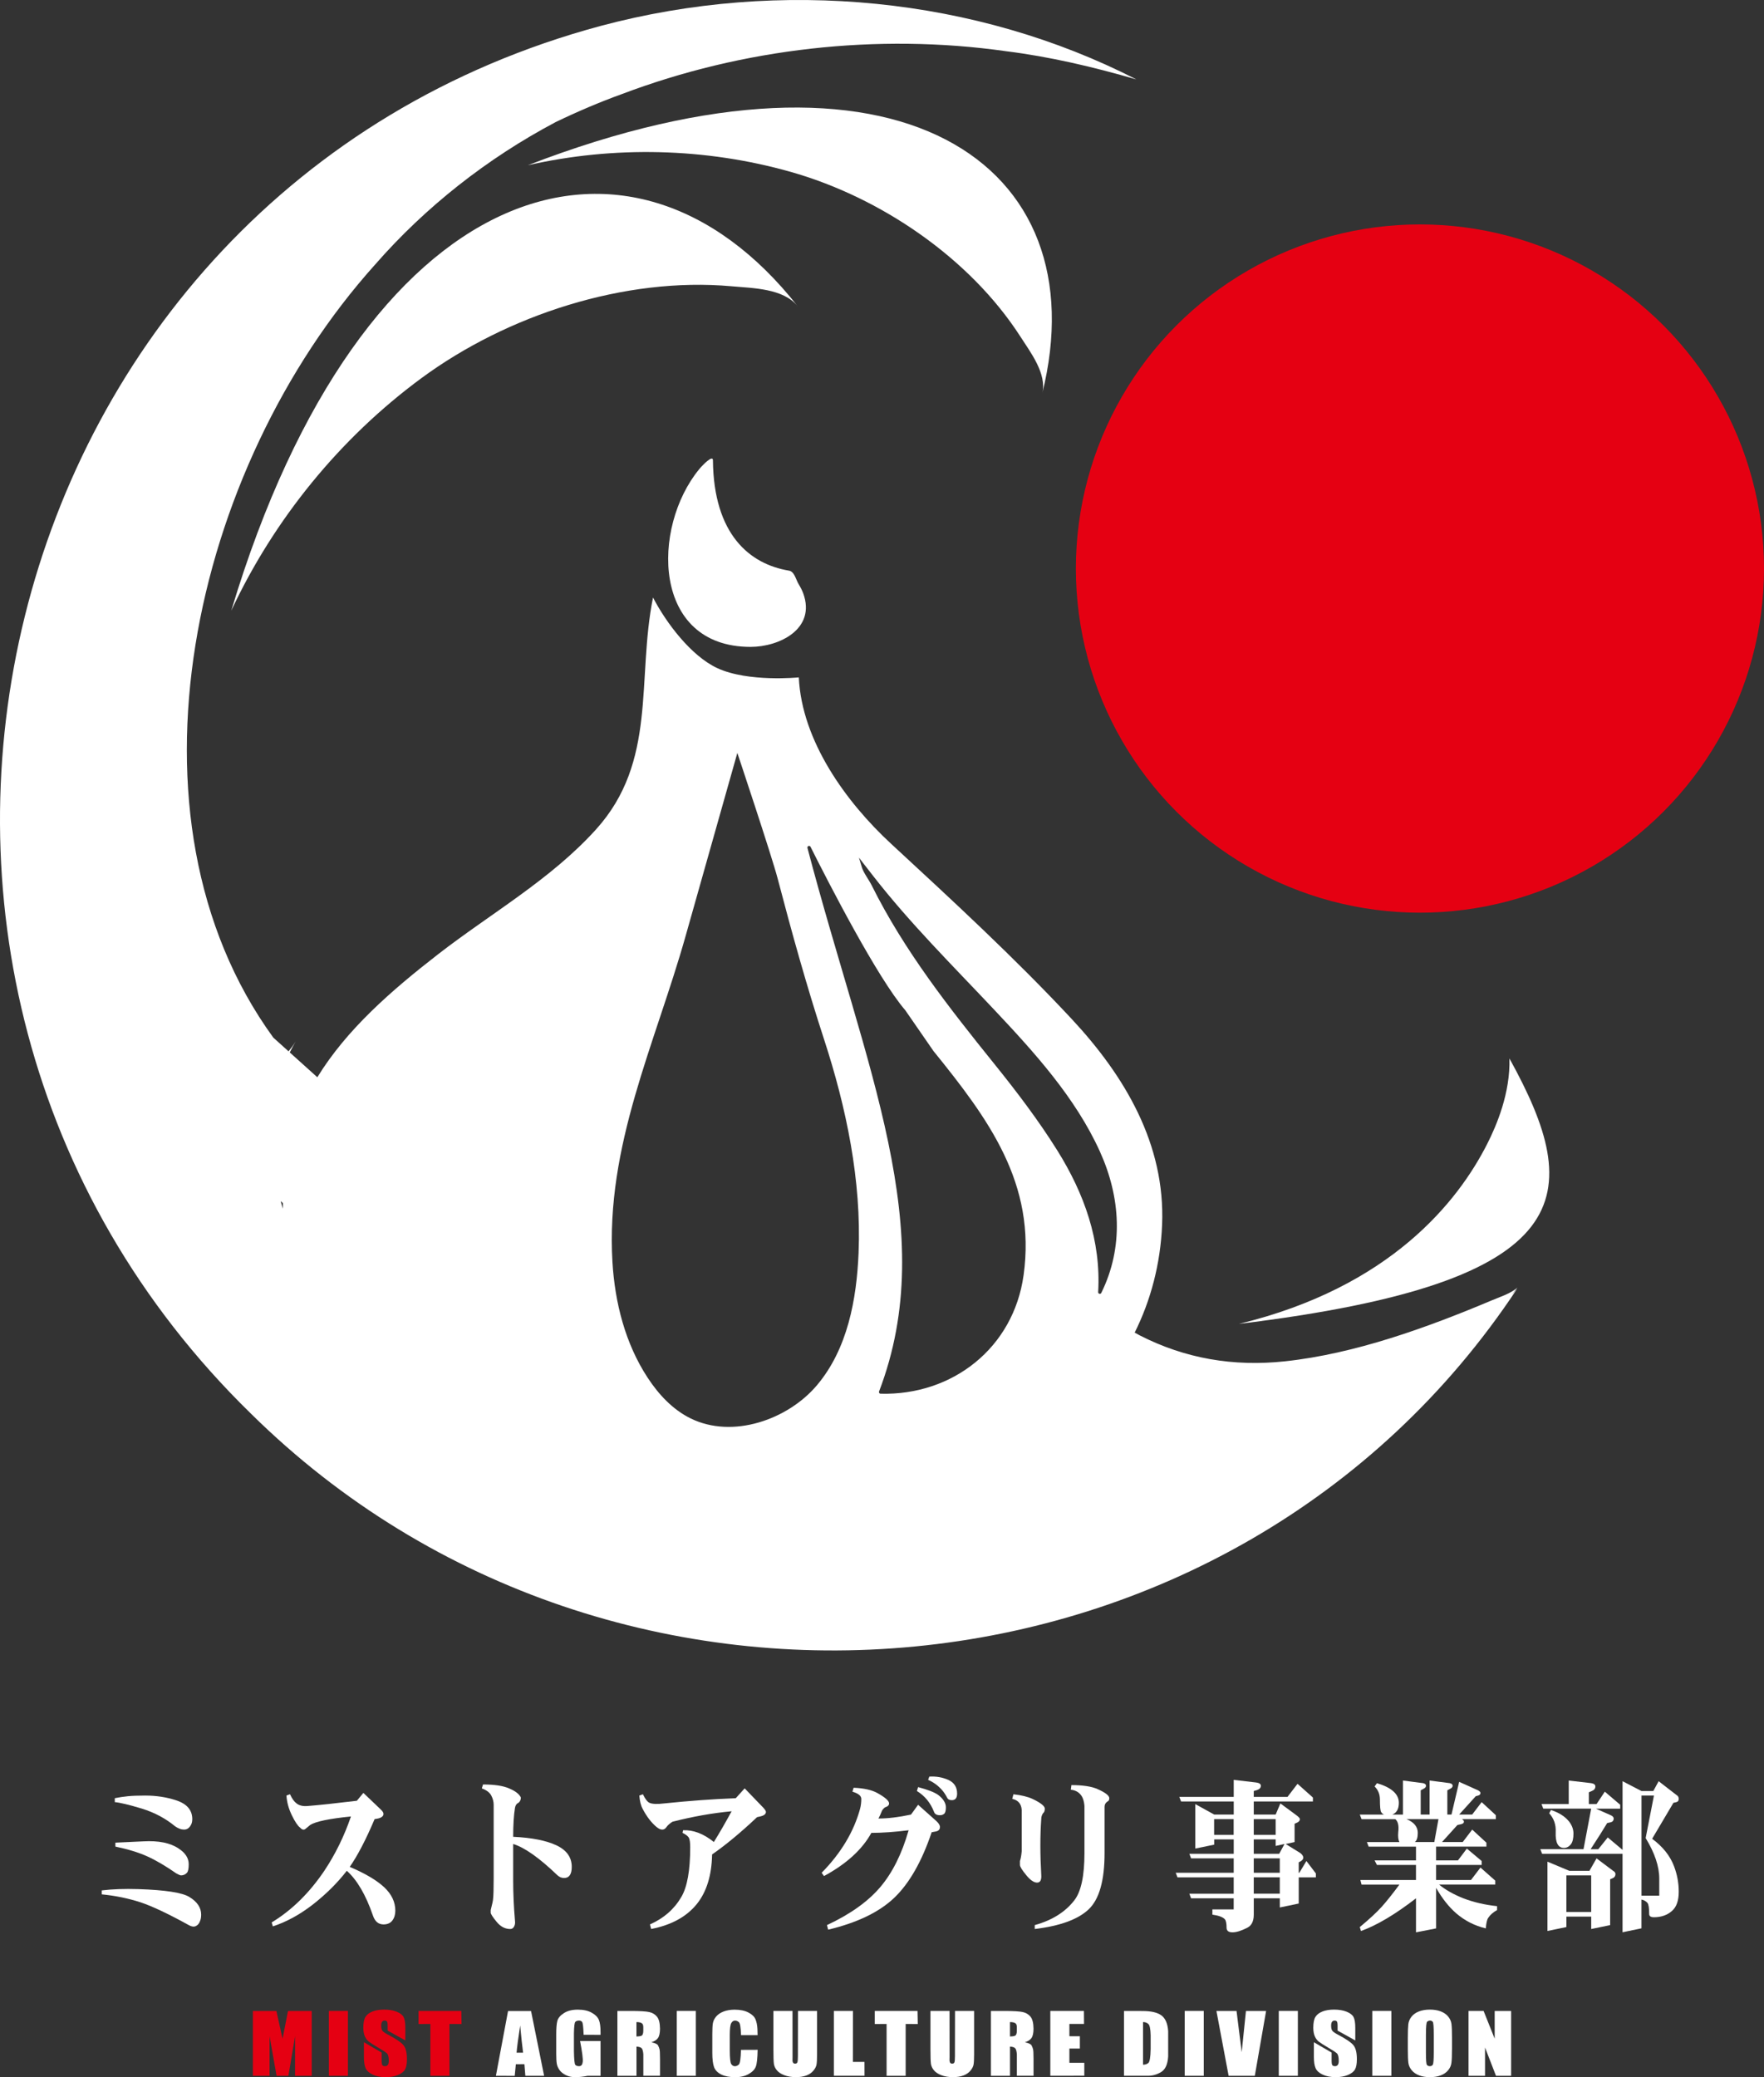<?xml version="1.0" encoding="UTF-8"?>
<svg id="_レイヤー_1" data-name="レイヤー 1" xmlns="http://www.w3.org/2000/svg" viewBox="0 0 1044.83 1230.07">
  <rect x="0" y="0" width="1044.83" height="1230.07" fill="#333333" stroke="none"/>
  <defs>
    <style>
      .cls-1 {
        fill: #fff;
      }

      .cls-2 {
        fill: #e50012;
      }
    </style>
  </defs>
  <g>
    <circle class="cls-2" cx="841.04" cy="336.69" r="203.79"/>
    <g>
      <path class="cls-1" d="M898.77,762.45c-3.71,3.49-10.25,5.53-14.94,7.51-38.42,16.2-81.21,31.74-122.81,36.2-30.25,3.24-58.97-1.55-86.01-15.4-.94-.48-1.92-1.02-2.93-1.61,9.44-18.86,15.28-40.56,16.24-63.85,1.97-47.78-22.15-88.24-53.75-122.09-33.7-36.11-70.52-70.04-106.77-103.54-26.6-24.58-52.9-60.8-54.66-98.53,0,0-30.02,3.03-48.34-5.51-15.49-7.23-30.2-26.73-38.01-41.78-9.78,48.42,2.66,96.93-33.68,137.23-26.83,29.76-62.37,49.76-93.73,74.1-27.68,21.48-54.05,44.44-71.42,72.76l-16.33-14.7c1.15-2.15,2.17-4.33,3.51-6.44-1.28,2.01-2.72,3.93-4.23,5.79l-9.04-8.14c-94.79-130.49-48.24-337.03,60.22-457.67,29.77-34.12,66.51-63.07,107.11-84.52,12.75-6.14,25.83-11.74,39.28-16.6,71.32-26.97,151.1-36.16,227.42-25.33,25.99,3.25,51.68,9.3,77.2,16.71C578.41-1.47,462.78-13.24,355.71,15.37-9.11,113.6-119.84,575.43,148.74,837.24c215.75,212.97,582.36,179.22,749.94-74.17,0,0-1.19,1.41-3.3,3.75,1.13-1.46,2.22-2.89,3.4-4.38ZM166.25,711.3c.44.38.86.78,1.3,1.15.02,1.13-.04,2.19,0,3.33-.49-1.49-.85-2.99-1.3-4.48ZM508.54,741.93c-1.13,27.41-6.48,56.95-24.73,78.48-17.19,20.28-49.81,31.8-74.74,19.56-10.65-5.23-19.03-14.26-25.52-24.19-13.2-20.17-19.36-44.35-20.79-68.41-4.1-69.02,25.17-128.69,43.39-193.28.18-.65.37-1.31.55-1.96l30.03-106.26s20.28,60.66,23.9,74.47c8.36,31.93,17.21,63.74,27.46,95.13,13.22,40.5,22.21,83.67,20.45,126.46ZM606.26,755.24c-5.95,42.78-41.87,71.21-84.71,70.1-.67-.02-1.11-.7-.87-1.33,36.49-95.5-7.89-190.66-42.41-321.84-.3-1.13,1.28-1.75,1.81-.7,10.72,21.38,39.57,77.57,56.16,96.83,0,0,16.68,24.13,16.68,24.13,32.52,40.17,60.93,78.36,53.35,132.81ZM652.3,765.66c-.47.95-1.91.57-1.85-.49,1.76-30.45-8.24-58.36-24.21-83.9-11.21-17.92-24.02-34.76-37.27-51.2-26.65-33.08-53.37-66.98-72.69-105.82-1.62-3.25-4.78-7.31-5.77-10.58-.58-1.94-1.16-3.88-1.75-5.82.61.85,1.25,1.67,1.89,2.49,2.16,2.77,4.32,5.55,6.48,8.32,21.9,28.14,47.14,53.16,71.55,79.08,23.83,25.3,48.29,52.17,62.79,84.16,12.26,27.06,14.19,56.68.83,83.75Z"/>
      <path class="cls-1" d="M137,361.58c25.32-54.14,64.46-102.19,112.61-137.65,50.68-37.32,120.34-60.08,183.66-54.41,12.63,1.13,30.88,1.23,39.3,11.95-98.85-125.81-258.16-77.76-335.57,180.11Z"/>
      <path class="cls-1" d="M312.63,97.86c51.01-11.58,105.24-10.34,155.6,3.89,53.01,14.98,106.14,50.89,136.24,97.7,6,9.33,15.73,22,12.85,33.57,33.85-135.88-84.91-220.16-304.68-135.16Z"/>
    </g>
    <path class="cls-1" d="M733.84,783.98h0c203.32-24.75,204.87-76.35,160.21-157.18.58,20.41-7.58,39.57-13.12,50.52-17.29,34.16-57.37,84.96-147.09,106.66"/>
    <path class="cls-1" d="M467.31,337.92c3.29.55,4.07,5.33,5.81,8.16,1.05,1.7,1.96,3.46,2.65,5.34,7.66,21.06-14.18,31.66-31.22,31.66-58.43,0-58.79-70.77-30.36-105.29,2.11-2.56,8.05-8.57,8.08-5.25.43,44.09,21.84,61.53,45.04,65.39Z"/>
  </g>
  <g>
    <path class="cls-2" d="M184.64,1190.87v38.4h-9.88l.03-23.5-3.97,23.5h-7l-4.16-23.5v23.5h-9.88v-38.4l13.93.03,3.65,16.43,3.23-16.43,14.06-.03Z"/>
    <path class="cls-2" d="M206.08,1190.85v38.42h-11.3v-38.42h11.3Z"/>
    <path class="cls-2" d="M240.11,1208.33l-10.5-5.83v-2.85c0-1.33-.14-2.18-.41-2.54-.27-.36-.72-.55-1.34-.55-1.37,0-2.07.98-2.07,2.96,0,1.29.18,2.26.59,2.9.37.64,1.45,1.42,3.19,2.35,5.02,2.63,8.18,4.81,9.5,6.49,1.32,1.69,1.96,4.42,1.96,8.18,0,2.73-.38,4.74-1.1,6.05-.73,1.31-2.12,2.4-4.19,3.28-2.07.87-4.48,1.3-7.25,1.3-3.04,0-5.61-.5-7.76-1.52-2.12-1.01-3.51-2.3-4.19-3.86-.67-1.57-.99-3.79-.99-6.66v-8.64l10.49,6.12v4.67c0,1.45.14,2.37.43,2.78.3.4.83.61,1.59.61,1.5,0,2.22-1.04,2.22-3.11,0-2.24-.35-3.74-1.04-4.44-.73-.69-2.47-1.84-5.29-3.48-2.82-1.64-4.67-2.85-5.58-3.58-1.83-1.5-3.17-4.03-3.17-8.12,0-2.93.43-5.09,1.26-6.45,1.72-2.72,5.64-4.33,11-4.33,2.93,0,5.42.42,7.49,1.25,2.07.83,3.44,1.9,4.11,3.18.67,1.25,1.02,3.41,1.02,6.47v7.35Z"/>
    <path class="cls-2" d="M273.25,1190.85l.13,7.76-7.17-.05v30.71h-11.3v-30.71l-7,.05v-7.76h25.34Z"/>
    <path class="cls-1" d="M314.55,1190.91l7.73,38.36-11.11.02-.56-6.89-5.07.02-.67,6.89-11.14-.04,7.19-38.36h13.64ZM309.83,1215.57c-.56-4.34-1.15-9.73-1.72-16.1-1.15,7.32-1.85,12.71-2.14,16.1h3.86Z"/>
    <path class="cls-1" d="M355.72,1205.01l-10.04-.04c-.16-4.51-.45-7.04-.89-7.59-.4-.55-1.02-.83-1.82-.83-.96.02-1.69.26-2.2.76-.48.5-.75,2.77-.83,6.85v10.36c.08,4.99.35,7.74.83,8.28.51.52,1.26.78,2.28.76,1.24,0,1.93-.89,2.12-2.61.18-1.75-.35-5.86-1.59-12.28h12.13v20.6h-7.67c-2.6.55-5.1.8-7.55.8-1.9,0-3.68-.4-5.34-1.2-1.64-.83-2.9-1.83-3.76-3.04-.85-1.21-1.39-2.47-1.61-3.77-.22-1.33-.32-3.32-.32-5.95v-11.4c0-3.68.21-6.33.67-7.99.46-1.67,1.72-3.18,3.84-4.55,2.12-1.4,4.89-2.09,8.24-2.09s6.07.59,8.24,1.8c2.18,1.2,3.6,2.63,4.27,4.29.67,1.63.99,4.04.99,7.19v1.65Z"/>
    <path class="cls-1" d="M365.68,1190.87h8c5.34,0,8.94.22,10.85.64,1.9.42,3.44,1.33,4.59,2.73,1.15,1.4,1.77,3.76,1.8,7.11,0,2.63-.43,4.5-1.26,5.62-.83,1.12-2.12,1.92-3.84,2.41,2.23.51,3.55,1.12,3.95,1.9.4.76.67,1.5.86,2.19.19.69.3,2.55.3,5.66v10.13h-9.88v-12.75c-.16-1.85-.48-3.04-1-3.56-.48-.55-1.5-.87-3.06-.99v17.31h-11.3v-38.4ZM376.97,1205.98c1.26,0,2.26-.14,2.98-.44.72-.32,1.08-1.33,1.08-3.01v-2.11c0-1.21-.35-2.02-1.05-2.4-.7-.38-1.69-.57-3.01-.57v8.54Z"/>
    <path class="cls-1" d="M412.16,1190.85v38.42h-11.3v-38.42h11.3Z"/>
    <path class="cls-1" d="M448.76,1205.18h-9.85c-.13-4.53-.56-7.09-1.26-7.68-.7-.62-1.45-.93-2.28-.93-.94,0-1.69.5-2.26,1.52-.56,1-.86,3.37-.86,7.11v8.71c0,4.74.3,7.55.86,8.39.56.86,1.29,1.29,2.17,1.29.83,0,1.61-.34,2.34-.99.72-.7,1.13-3.58,1.26-8.68l9.88-.04c-.08,5-.45,8.32-1.1,9.98-.62,1.65-2.04,3.11-4.22,4.36-2.18,1.25-4.83,1.87-8.03,1.87s-6.04-.52-8.19-1.58c-2.14-1.08-3.57-2.52-4.27-4.38-.7-1.88-1.04-4.7-1.04-8.47v-11.21c0-2.77.11-4.84.32-6.22.22-1.39.86-2.72,1.91-4.01,2.14-2.56,6.04-4.12,10.95-4.12,3.33,0,6.07.57,8.24,1.71,2.17,1.14,3.57,2.49,4.18,4.06.64,1.56,1.02,3.46,1.13,5.66l.11,3.68Z"/>
    <path class="cls-1" d="M483.95,1190.87v25.66c0,2.91-.11,4.95-.33,6.13-.21,1.17-.86,2.38-1.9,3.64-2.12,2.47-5.59,3.76-10.28,3.76-2.6,0-4.89-.38-6.87-1.14-1.99-.76-3.46-1.75-4.46-2.96-.99-1.21-1.55-2.49-1.74-3.84-.18-1.36-.27-4.21-.27-8.54v-22.72h11.3l.03,27.22c-.11,1.61-.05,2.68.19,3.2.24.53.67.78,1.29.78.73,0,1.18-.25,1.37-.76.22-.52.32-1.73.32-3.65l.05-26.8h11.3Z"/>
    <path class="cls-1" d="M505.2,1190.87l-.03,30.16h6.87l.03,8.23h-18.17v-38.4h11.3Z"/>
    <path class="cls-1" d="M543.46,1190.85l.14,7.76-7.17-.05v30.71h-11.3v-30.71l-7,.05v-7.76h25.34Z"/>
    <path class="cls-1" d="M576.97,1190.87v25.66c0,2.91-.11,4.95-.33,6.13-.21,1.17-.86,2.38-1.9,3.64-2.12,2.47-5.59,3.76-10.28,3.76-2.6,0-4.89-.38-6.87-1.14-1.99-.76-3.46-1.75-4.46-2.96-.99-1.21-1.55-2.49-1.74-3.84-.18-1.36-.27-4.21-.27-8.54v-22.72h11.3l.03,27.22c-.11,1.61-.05,2.68.19,3.2.24.53.67.78,1.29.78.73,0,1.18-.25,1.37-.76.22-.52.32-1.73.32-3.65l.05-26.8h11.3Z"/>
    <path class="cls-1" d="M586.92,1190.87h8c5.34,0,8.94.22,10.85.64,1.9.42,3.44,1.33,4.59,2.73,1.15,1.4,1.77,3.76,1.8,7.11,0,2.63-.43,4.5-1.26,5.62-.83,1.12-2.12,1.92-3.84,2.41,2.23.51,3.55,1.12,3.95,1.9.4.76.67,1.5.86,2.19.19.69.3,2.55.3,5.66v10.13h-9.88v-12.75c-.16-1.85-.48-3.04-1-3.56-.48-.55-1.5-.87-3.06-.99v17.31h-11.3v-38.4ZM598.22,1205.98c1.26,0,2.26-.14,2.98-.44.72-.32,1.08-1.33,1.08-3.01v-2.11c0-1.21-.35-2.02-1.05-2.4-.7-.38-1.69-.57-3.01-.57v8.54Z"/>
    <path class="cls-1" d="M622.11,1190.87l19.91-.02.06,7.7h-8.67v7.28l6.2.02v7.28h-6.2v8.44l8.83-.02v7.68l-20.13.02v-38.4Z"/>
    <path class="cls-1" d="M665.73,1190.87l10.98.03c5.07,0,8.81.84,11.17,2.58,2.39,1.73,3.73,4.84,4.03,9.37v15.01c-.3,4.62-1.69,7.68-4.16,9.17-2.47,1.5-5.05,2.23-7.76,2.23h-14.25v-38.4ZM677.03,1222.7c1.26,0,2.31-.34,3.14-1.02.83-.69,1.29-3.46,1.37-8.27v-8.19c-.08-3.72-.54-5.94-1.4-6.68-.83-.74-1.88-1.1-3.11-1.1v25.26Z"/>
    <path class="cls-1" d="M713,1190.85v38.42h-11.3v-38.42h11.3Z"/>
    <path class="cls-1" d="M749.92,1190.87l-6.69,38.4h-15.51l-7.22-38.4h11.91l3.06,24.43,2.52-24.43h11.92Z"/>
    <path class="cls-1" d="M768.73,1190.85v38.42h-11.3v-38.42h11.3Z"/>
    <path class="cls-1" d="M802.76,1208.33l-10.5-5.83v-2.85c0-1.33-.14-2.18-.4-2.54-.27-.36-.73-.55-1.35-.55-1.37,0-2.07.98-2.07,2.96,0,1.29.19,2.26.59,2.9.38.64,1.45,1.42,3.19,2.35,5.03,2.63,8.19,4.81,9.51,6.49,1.32,1.69,1.96,4.42,1.96,8.18,0,2.73-.38,4.74-1.11,6.05-.72,1.31-2.12,2.4-4.18,3.28-2.07.87-4.48,1.3-7.25,1.3-3.02,0-5.61-.5-7.76-1.52-2.12-1.01-3.51-2.3-4.18-3.86-.67-1.57-.99-3.79-.99-6.66v-8.64l10.5,6.12v4.67c0,1.45.13,2.37.42,2.78.31.4.83.61,1.59.61,1.5,0,2.22-1.04,2.22-3.11,0-2.24-.35-3.74-1.04-4.44-.73-.69-2.47-1.84-5.29-3.48-2.81-1.64-4.67-2.85-5.59-3.58-1.82-1.5-3.16-4.03-3.16-8.12,0-2.93.43-5.09,1.26-6.45,1.71-2.72,5.63-4.33,11-4.33,2.92,0,5.42.42,7.48,1.25,2.07.83,3.44,1.9,4.11,3.18.67,1.25,1.02,3.41,1.02,6.47v7.35Z"/>
    <path class="cls-1" d="M824.11,1190.85v38.42h-11.3v-38.42h11.3Z"/>
    <path class="cls-1" d="M860.02,1213.36c0,3.87-.11,6.6-.33,8.21-.18,1.59-.82,3.06-1.93,4.38-2.15,2.66-5.9,4.12-10.81,4.12-4.65,0-8.48-1.35-10.74-4.03-1.13-1.35-1.8-2.8-2.01-4.38-.21-1.59-.33-4.34-.33-8.31v-6.57c0-3.87.12-6.59.3-8.18.22-1.61.86-3.09,1.94-4.42,2.17-2.66,5.93-4.12,10.85-4.12,4.64,0,8.48,1.35,10.73,4.03,1.13,1.36,1.8,2.8,2.01,4.39.22,1.58.33,4.33.33,8.29v6.57ZM849.23,1205.08c0-4.67-.19-7.26-.59-7.76-.4-.5-.94-.76-1.63-.76-.59,0-1.16.22-1.67.64-.52.4-.75,3.04-.75,7.89v10.47c0,4.33.18,6.76.59,7.25.4.5.99.76,1.74.76s1.34-.28,1.72-.87c.4-.6.59-3.09.59-7.45v-10.17Z"/>
    <path class="cls-1" d="M895.05,1190.87v38.4h-8.97l-6.49-16.77v16.77h-9.77v-38.4l8.92-.02,6.57,16.43v-16.41h9.75Z"/>
  </g>
  <g>
    <path class="cls-1" d="M60.28,1119.48c6.31-.77,13.54-1.03,21.73-.77,15.88.52,25.93,2.07,30.13,4.65,4.67,2.84,7.01,6.32,7.01,10.46,0,1.55-.23,2.84-.7,3.87-.47,1.3-1.17,2.19-2.1,2.71-1.17.78-2.69.64-4.55-.38-12.15-6.71-21.73-11.24-28.74-13.55-7.25-2.33-14.84-3.88-22.78-4.65v-2.33ZM86.21,1063.32c6.3,0,12.26.91,17.87,2.72,6.53,2.07,9.81,5.81,9.81,11.22,0,1.55-.35,2.85-1.05,3.88-.93,1.55-2.22,2.32-3.85,2.32s-3.39-.64-5.26-1.93c-5.61-4.65-12.15-8.14-19.62-10.47-7.71-2.32-13.09-3.6-16.12-3.87v-2.33c2.57-.51,5.13-.9,7.71-1.16,2.57-.25,6.07-.39,10.51-.39ZM68.33,1091.2c5.61-.25,11.09-.52,16.47-.77,9.11-.52,16.11.91,21.02,4.26,3.97,2.58,5.96,5.68,5.96,9.3,0,2.58-.35,4.26-1.05,5.04-.93,1.03-2.1,1.55-3.5,1.55-.47,0-1.4-.39-2.8-1.16-6.31-4.39-12.03-7.75-17.17-10.08-5.14-2.32-11.45-4.26-18.92-5.81v-2.33Z"/>
    <path class="cls-1" d="M225.39,1071.45c1.17,1.03,1.75,1.94,1.75,2.71,0,1.3-1.05,2.2-3.16,2.72l-2.1.38c-5.14,12.14-10.04,21.56-14.72,28.28,9.11,3.88,15.89,7.88,20.33,12,4.44,4.13,6.66,8.78,6.66,13.94,0,2.33-.59,4.26-1.75,5.81-1.17,1.55-2.92,2.33-5.25,2.33-3.04,0-5.14-1.81-6.31-5.42-4.21-12.14-9.35-20.92-15.42-26.34-5.61,7.23-12.38,13.94-20.33,20.14-7.71,5.93-15.54,10.19-23.48,12.77l-.7-2.32c11.91-7.23,22.31-17.43,31.19-30.6,6.54-9.81,11.79-20.53,15.77-32.16-12.85,1.3-20.91,2.97-24.18,5.04-1.17,1.03-2.1,1.81-2.8,2.33-.93.77-1.99.52-3.15-.78-1.4-1.03-3.04-3.49-4.91-7.36-1.88-3.88-2.92-7.75-3.16-11.63l2.1-.77c1.17,2.58,2.46,4.39,3.86,5.42,1.63,1.3,3.85,1.81,6.66,1.55,6.54-.51,16.24-1.55,29.08-3.1l3.86-4.65,10.16,9.69Z"/>
    <path class="cls-1" d="M301.51,1059.06c3.73,1.55,6.07,3.36,7,5.43,0,1.29-.47,2.32-1.4,3.1-1.17.52-1.87,1.55-2.1,3.1-.7,4.38-1.05,10.07-1.05,17.04,10.98.52,19.5,2.19,25.58,5.03,6.07,2.85,9.11,7.1,9.11,12.78,0,4.39-1.52,6.59-4.55,6.59-1.4,0-2.69-.52-3.86-1.55-10.75-10.33-19.51-16.53-26.28-18.59v21.69c0,7.49.35,15.37,1.05,23.62.23,1.55,0,2.85-.7,3.88-.47.77-1.18,1.16-2.1,1.16-3.04,0-5.73-1.42-8.06-4.26-2.34-2.85-3.5-4.65-3.5-5.42v-1.55c.93-3.62,1.4-5.82,1.4-6.59.23-1.8.35-5.81.35-12v-43.77c0-1.8-.47-3.62-1.4-5.43-.94-1.8-2.8-3.23-5.61-4.26l.7-2.32c6.77,0,11.91.77,15.42,2.32Z"/>
    <path class="cls-1" d="M452.26,1070.68c.93,1.03,1.4,1.8,1.4,2.32,0,1.3-1.18,2.2-3.5,2.71l-1.75.39c-9.58,9.04-18.45,16.4-26.63,22.08-.23,12.39-3.27,22.21-9.11,29.44-6.08,7.48-15.07,12.39-26.99,14.71l-.7-2.71c8.18-3.62,14.37-9.03,18.58-16.26,3.5-5.94,5.25-15.76,5.25-29.44,0-2.58-.24-4.39-.7-5.43-.47-1.03-1.75-2.07-3.85-3.1l.35-1.55c6.07-.25,12.15,2.07,18.22,6.98,3.5-5.68,7.01-11.75,10.51-18.21-11.21,1.04-22.9,3.1-35.04,6.2-1.63,1.04-2.8,2.08-3.5,3.1-1.4,2.08-3.39,2.08-5.95,0-3.04-2.57-5.73-6.06-8.06-10.46-1.17-2.07-1.87-4.77-2.1-8.14l2.1-.77c1.4,2.85,2.68,4.52,3.86,5.04,1.63.77,4.55.91,8.76.38,14.95-1.55,29.08-2.57,42.4-3.1l5.26-5.81,11.21,11.63Z"/>
    <path class="cls-1" d="M543.78,1068.75l10.86,9.69c1.4,1.29,2.1,2.46,2.1,3.48,0,1.55-.94,2.46-2.8,2.72l-2.1.38c-5.84,17.31-13.2,30.22-22.07,38.73-8.88,8.53-21.96,14.85-39.25,18.98l-.7-2.71c13.79-6.45,24.29-13.94,31.54-22.47,7.24-8.52,12.85-19.75,16.82-33.69-8.41,1.03-15.77,1.55-22.07,1.55-5.38,9.81-14.72,18.34-28.04,25.57l-1.4-1.94c11.44-11.63,19.04-24.27,22.78-37.96.46-1.8.7-3.74.7-5.81,0-1.8-1.75-3.23-5.25-4.26l.7-2.33c6.07.26,10.74,1.3,14.02,3.1,4.67,2.59,7,4.65,7,6.2,0,1.04-.82,1.81-2.45,2.33-.7.52-1.29,1.16-1.75,1.94-.7,1.8-1.4,3.35-2.1,4.65,5.6,0,12.03-.78,19.27-2.33l4.21-5.81ZM555.7,1062.94c3.03,2.32,4.55,4.77,4.55,7.36,0,1.55-.24,2.71-.7,3.49-.7.77-1.64,1.16-2.8,1.16-1.87,0-3.04-.64-3.5-1.94-2.1-5.42-5.49-9.55-10.16-12.39l.7-2.32c5.83,1.55,9.81,3.1,11.91,4.65ZM561.65,1054.02c3.5,1.55,5.25,4.27,5.25,8.14,0,2.58-1.05,3.88-3.15,3.88-1.4,0-2.34-.52-2.8-1.55-.94-1.81-1.99-3.36-3.15-4.65-2.34-2.58-5.03-4.52-8.06-5.82l.7-1.93c3.97-.26,7.71.38,11.21,1.93Z"/>
    <path class="cls-1" d="M611.48,1065.26c4.91,2.33,7.36,4.26,7.36,5.81,0,1.3-.35,2.2-1.05,2.72-.7,1.03-1.05,2.19-1.05,3.48-.7,9.82-.7,20.79,0,32.93.23,3.1-.59,4.65-2.46,4.65s-3.97-1.41-6.31-4.26c-2.57-3.1-3.85-5.16-3.85-6.2v-2.33c.46-1.29.82-3.23,1.05-5.81v-24.4c-.23-3.62-2.1-5.81-5.61-6.59l.7-2.71c4.67.52,8.41,1.42,11.21,2.71ZM650.03,1059.45c4.67,2.07,7.01,3.87,7.01,5.42,0,1.04-.35,1.69-1.05,1.94-1.17.78-1.75,1.81-1.75,3.1v27.5c0,16.27-3.16,27.37-9.46,33.32-6.31,5.93-16.94,9.81-31.89,11.61v-2.32c10.28-2.85,18.1-7.75,23.48-14.72,3.97-5.16,5.96-14.46,5.96-27.89v-27.89c-.24-3.1-1.05-5.42-2.46-6.97-1.4-1.55-3.27-2.46-5.61-2.71l.35-2.72c6.77,0,11.91.78,15.42,2.33Z"/>
    <path class="cls-1" d="M730.7,1054.02l13.31,1.55c1.87.26,2.8.91,2.8,1.94,0,1.3-.93,2.2-2.8,2.71l-1.4.39v3.49h19.98l5.95-7.75,9.11,8.14v2.32h-35.04v7.75h12.97l2.8-6.59,9.46,6.98c1.4,1.03,2.1,1.81,2.1,2.32,0,.78-.47,1.42-1.4,1.94l-1.75.78v10.85l-5.26,1.16,8.76,5.42c2.1,1.81,2.21,3.36.35,4.65l-1.4.78v6.2h.35l4.21-6.98,5.6,7.37v2.32h-10.15v15.49l-11.21,2.33v-5.43h-15.42v9.69c0,3.87-1.29,6.45-3.85,7.75-3.5,1.8-6.43,2.71-8.76,2.71s-3.5-.91-3.5-2.71c0-2.58-.35-4.27-1.05-5.04-1.17-1.3-3.63-2.19-7.36-2.71v-3.1h12.62v-6.59h-25.23l-1.05-2.71h26.29v-9.69h-33.29l-1.05-2.71h34.34v-8.53h-25.23l-1.05-2.71h26.29v-8.52h-11.57v3.1l-11.21,2.32v-26.34l11.21,6.2h11.57v-7.75h-31.19l-1.05-2.71h32.24v-10.08ZM719.13,1086.56h11.57v-9.3h-11.57v9.3ZM742.61,1086.56h12.97v-9.3h-12.97v9.3ZM742.61,1097.79h15.07l3.15-5.81-5.25,1.16v-3.87h-12.97v8.52ZM742.61,1109.03h15.42v-8.53h-15.42v8.53ZM742.61,1121.42h15.42v-9.69h-15.42v9.69Z"/>
    <path class="cls-1" d="M830.99,1054.41l11.91,1.55c1.17.26,1.75.78,1.75,1.55s-.58,1.42-1.75,1.94l-1.4.77v14.33h5.26v-20.14l11.91,1.55c1.17.26,1.75.78,1.75,1.55s-.58,1.42-1.75,1.94l-1.4.77v14.33h2.46l4.55-19.36,11.21,5.03c.93.53,1.4,1.04,1.4,1.55,0,.78-.47,1.3-1.4,1.55l-1.4.39-9.81,10.85h7.71l5.61-7.36,8.41,7.75v2.32h-19.98l.36.39c.46.26.7.65.7,1.16,0,.78-.7,1.3-2.1,1.55l-1.76.39-9.11,10.08h12.27l5.61-7.37,8.41,7.75v2.33h-29.8v8.14h12.97l5.25-6.98,8.77,7.36v2.33h-26.99v8.91h20.68l5.61-7.36,8.76,7.75v2.32h-33.28c3.73,3.1,8.53,5.82,14.37,8.14,6.07,2.33,12.73,3.88,19.97,4.65v2.33c-2.34,1.29-4.09,2.84-5.26,4.64-.7,1.03-1.17,3.1-1.4,6.2-6.55-1.55-12.38-4.51-17.52-8.91-4.44-3.87-8.41-8.91-11.92-15.1v24.01l-11.91,2.33v-20.14c-12.38,9.56-23.25,16.01-32.59,19.36l-.71-2.32c5.61-4.65,9.93-8.65,12.97-12,2.8-3.1,6.3-7.49,10.51-13.17h-22.43l-.7-2.71h32.94v-8.91h-23.12l-1.4-2.71h24.53v-8.14h-28.04l-1.05-2.71h19.28c-.7-1.3-.94-3.24-.7-5.82.46-3.87-.13-6.45-1.76-7.75h-19.97l-1.05-2.71h14.38c-.71-.25-1.29-.77-1.76-1.55-.46-.77-.7-3.23-.7-7.36,0-3.1-1.05-5.68-3.15-7.75l1.4-1.94c8.63,2.58,12.96,6.46,12.96,11.63,0,3.62-1.29,5.93-3.86,6.97h6.31v-20.14ZM839.75,1085.4c0,2.85-.59,4.65-1.75,5.43h11.56l2.45-13.56h-18.92c4.44,1.81,6.66,4.52,6.66,8.14Z"/>
    <path class="cls-1" d="M929.17,1054.41l13.31,1.55c1.63.26,2.46.91,2.46,1.94,0,1.3-.7,2.19-2.1,2.71l-1.76.78v6.97h4.56l4.9-7.36,9.11,7.75v2.32h-14.37l8.76,3.88c1.17.52,1.76,1.16,1.76,1.94,0,1.29-.71,2.07-2.11,2.32l-1.75.39c-2.8,4.65-6.08,9.81-9.81,15.49h4.55l5.61-6.98,8.76,7.37v-40.67l11.21,5.81h7.01l3.16-5.81,10.51,8.14c.93.52,1.4,1.29,1.4,2.32s-.47,1.69-1.4,1.94l-1.75.39-12.62,21.3c6.3,4.65,10.62,10.07,12.96,16.26,1.87,4.91,2.8,9.95,2.8,15.11s-1.29,8.91-3.86,11.22c-2.8,2.58-6.43,3.88-10.86,3.88-1.88,0-2.8-.64-2.8-1.94,0-3.62-.36-5.81-1.05-6.59-.94-1.02-2.11-1.68-3.51-1.93v17.03l-11.21,2.33v-46.48h-47.65l-1.05-2.71h25.58l4.55-24.02h-28.38l-1.05-2.71h16.13v-13.94ZM941.44,1107.87l4.21-7.37,9.8,7.37c.94.52,1.4,1.16,1.4,1.93,0,1.03-.46,1.81-1.4,2.33l-1.75.77v27.12l-11.21,2.32v-7.36h-14.71v6.2l-11.21,2.32v-41.05l12.96,5.43h11.92ZM929.17,1078.43c1.87,2.32,2.8,4.77,2.8,7.36,0,2.85-.47,4.9-1.4,6.2-1.17,1.55-2.57,2.32-4.21,2.32-3.51,0-5.14-3.1-4.91-9.3.23-4.38-1.04-8.13-3.85-11.22l1.04-1.94c4.68,1.55,8.18,3.74,10.52,6.59ZM927.77,1132.27h14.71v-21.69h-14.71v21.69ZM972.27,1122.58h10.52v-10.07c0-7.23-2.69-15.24-8.06-24.02l4.91-25.18h-7.37v59.26Z"/>
  </g>
</svg>